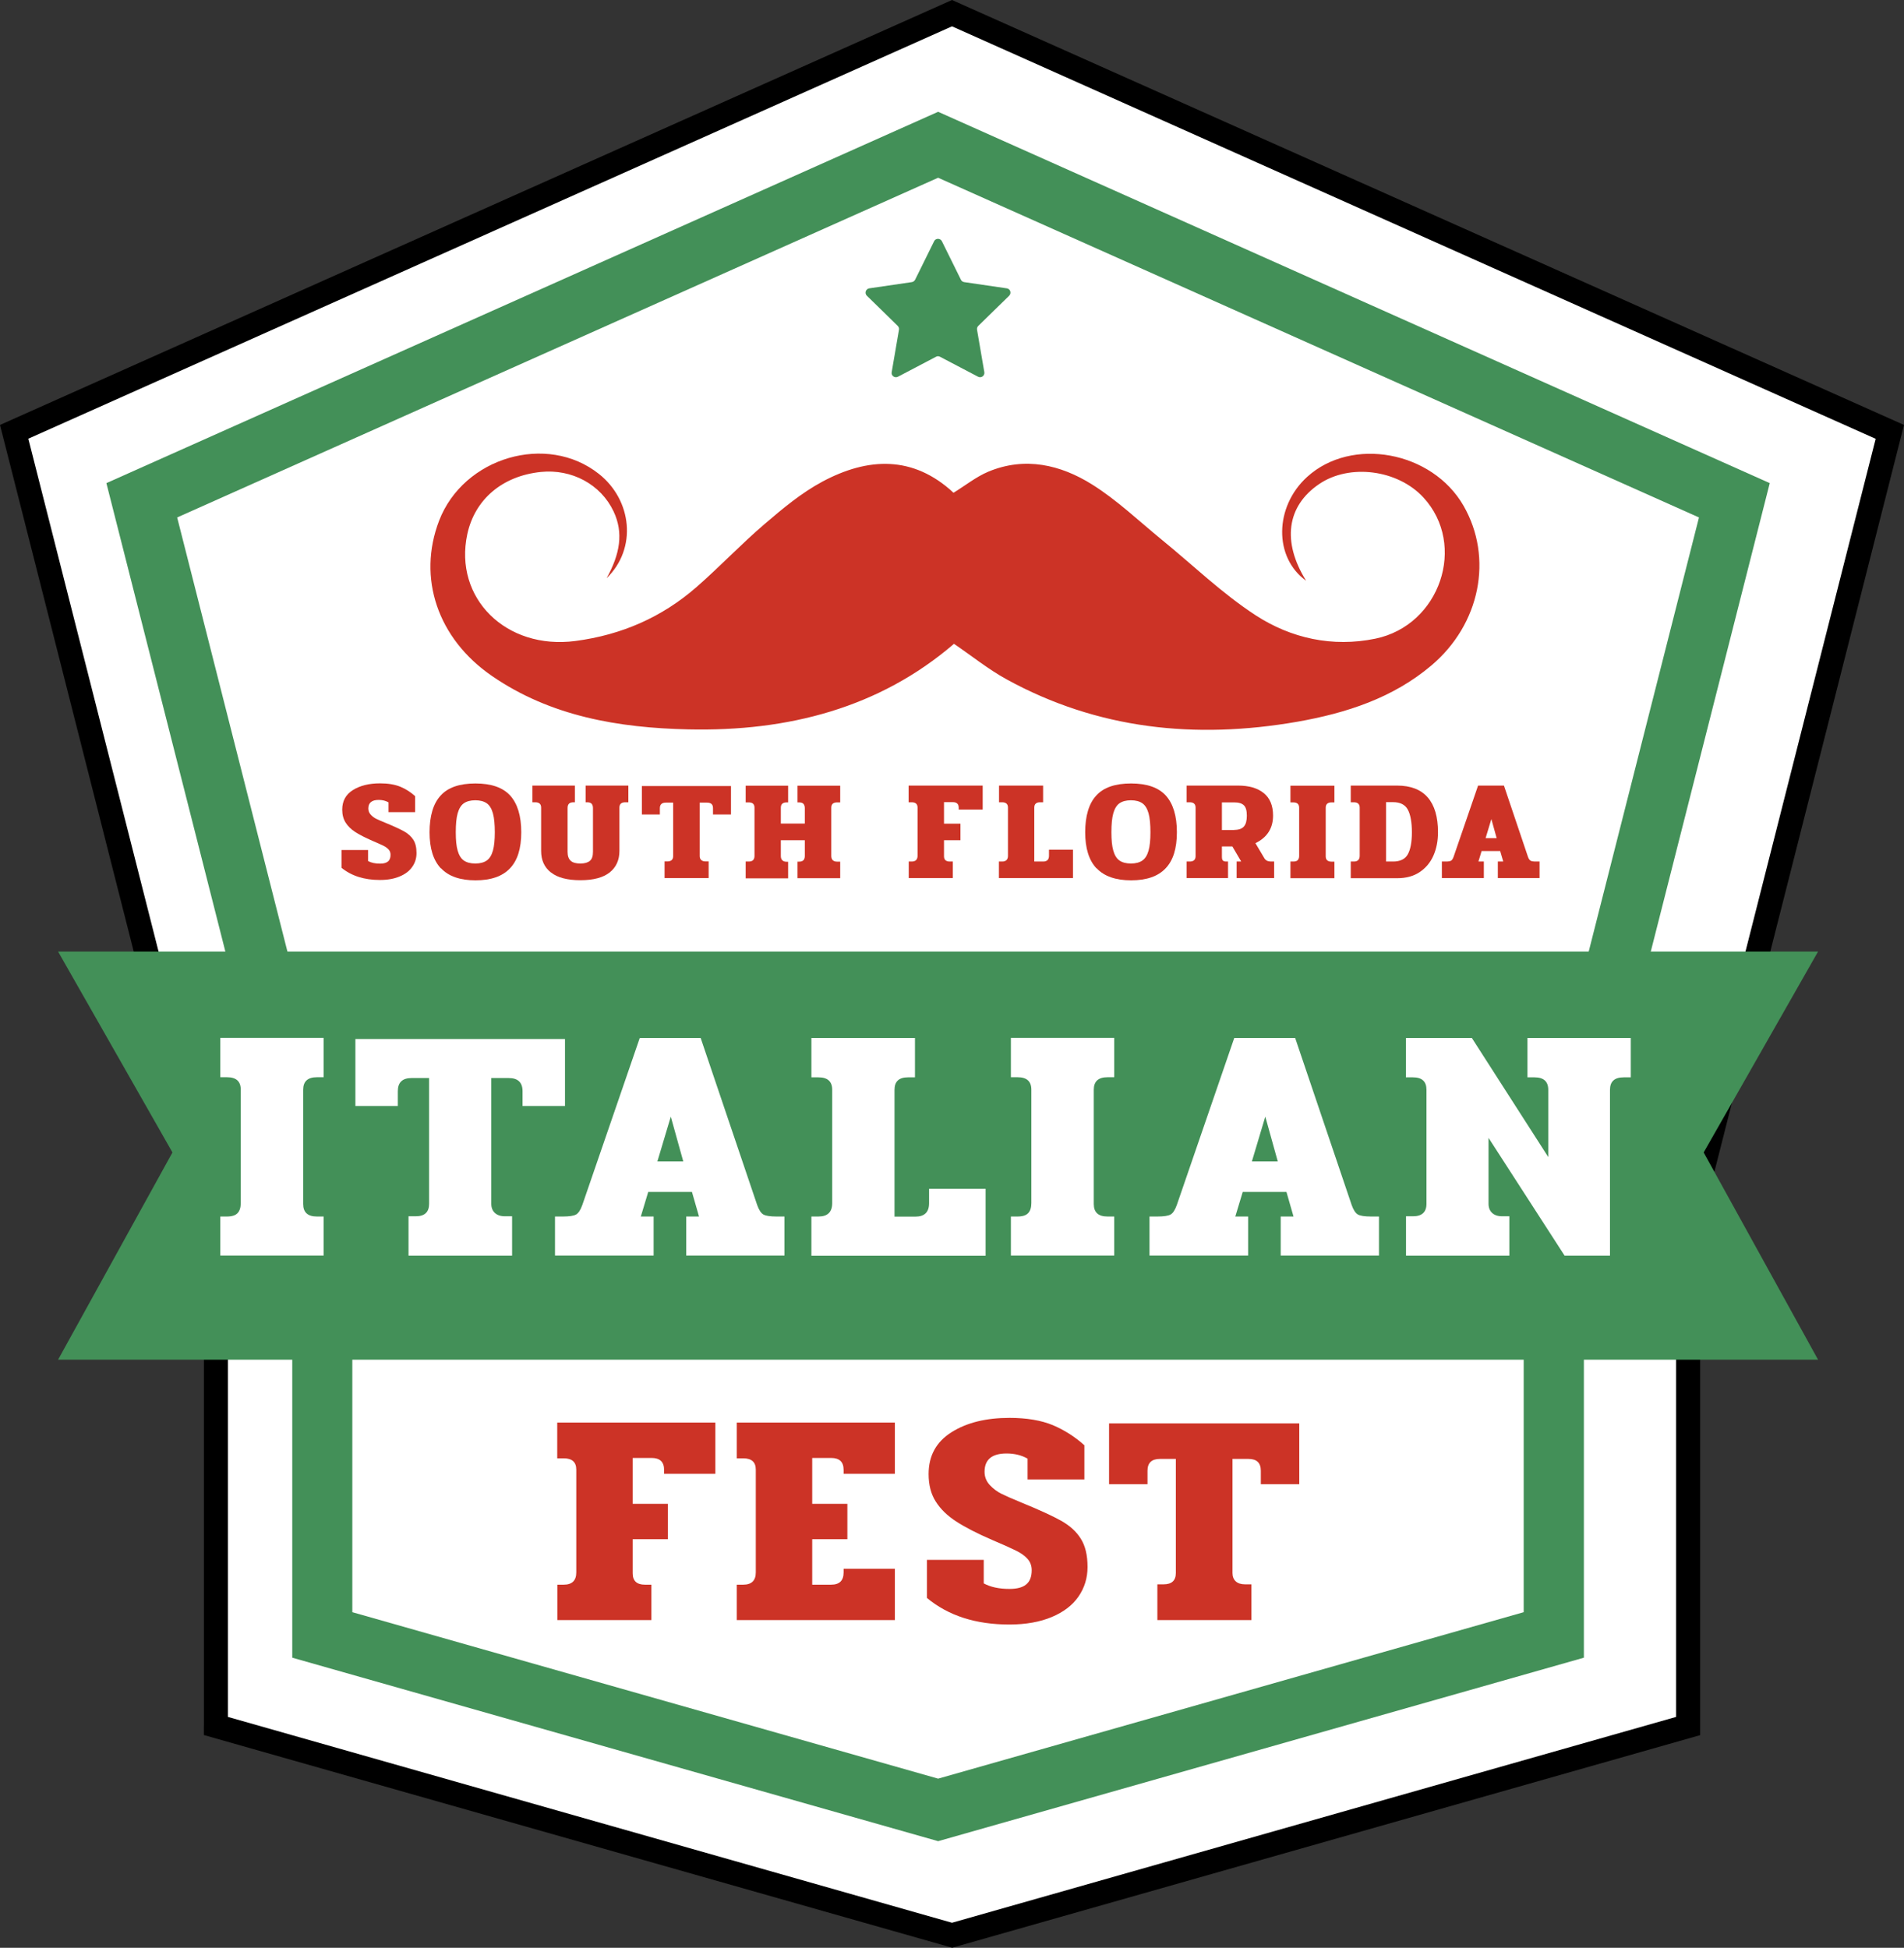 <?xml version="1.0" encoding="UTF-8"?>
<svg id="Layer_1" xmlns="http://www.w3.org/2000/svg" viewBox="0 0 161.96 165.7">
  <rect x="0" y="0" width="161.96" height="165.7" fill="#333333" stroke="none"/>
  <defs>
    <style>
      .cls-1 {
        fill: #fff;
      }

      .cls-2 {
        fill: #439058;
      }

      .cls-3 {
        fill: #cc3326;
      }
    </style>
  </defs>
  <g>
    <polygon class="cls-1" points="17.36 146.83 17.36 104.33 .2 36.74 79.98 1.12 159.75 36.74 142.59 104.33 142.59 146.83 79.98 164.63 17.36 146.83"/>
    <path d="M80.98,165.69l-63.64-18.09v-43.15L0,36.15,80.98,0l80.98,36.15-17.34,68.31v43.15l-63.64,18.09h0ZM19.39,146.06l61.59,17.51,61.59-17.51v-41.85l16.98-66.88L80.98,2.24,2.41,37.32l16.98,66.88v41.85h0Z"/>
  </g>
  <g>
    <polyline class="cls-1" points="132.17 103.04 147.53 42.56 79.79 12.32 12.06 42.56 27.42 103.04"/>
    <polygon class="cls-2" points="134.65 103.67 129.69 102.41 144.52 44.02 79.8 15.12 15.07 44.02 29.9 102.41 24.94 103.67 9.05 41.1 79.8 9.51 150.54 41.1 134.65 103.67"/>
  </g>
  <g>
    <path class="cls-3" d="M29.05,73.83v-1.52h2.26v.94c.27.15.61.22,1.02.22.3,0,.52-.06.67-.18.15-.12.22-.31.22-.57,0-.18-.05-.33-.16-.45-.11-.12-.26-.23-.44-.32-.19-.09-.51-.24-.96-.43-.6-.26-1.08-.51-1.44-.74-.36-.23-.63-.5-.82-.8s-.29-.67-.29-1.1c0-.73.3-1.29.91-1.67s1.38-.57,2.31-.57c.69,0,1.27.1,1.73.29s.88.46,1.25.8v1.36h-2.26v-.83c-.24-.14-.52-.21-.84-.21-.58,0-.88.24-.88.73,0,.2.07.38.21.53s.3.27.47.35c.17.08.43.2.76.33.73.3,1.27.55,1.61.74.34.19.6.43.78.71s.27.66.27,1.13c0,.44-.12.83-.36,1.17-.24.35-.59.62-1.07.82-.47.2-1.03.3-1.69.3-1.34,0-2.43-.35-3.29-1.06l.03.03Z"/>
    <path class="cls-3" d="M37.5,73.87c-.64-.68-.96-1.7-.96-3.07s.31-2.44.94-3.12c.62-.69,1.61-1.03,2.96-1.03s2.33.34,2.96,1.03c.62.69.94,1.73.94,3.12s-.32,2.4-.96,3.07c-.64.68-1.62,1.02-2.93,1.02s-2.29-.34-2.93-1.02h-.02ZM41.41,73.2c.24-.17.41-.45.52-.84s.16-.91.16-1.56-.05-1.22-.16-1.61-.28-.68-.52-.85-.57-.26-.98-.26-.74.09-.98.26c-.24.17-.41.46-.52.85s-.16.93-.16,1.61.05,1.18.16,1.56c.11.39.28.67.52.84s.57.26.98.26.74-.09.98-.26Z"/>
    <path class="cls-3" d="M46.86,74.22c-.56-.44-.83-1.05-.83-1.83v-3.69c0-.3-.17-.45-.5-.45h-.24v-1.42h3.61v1.42h-.12c-.17,0-.3.04-.38.12s-.12.2-.12.37v3.72c0,.36.09.61.27.77s.45.23.82.23.63-.08.81-.23.26-.41.26-.77v-3.72c0-.16-.04-.28-.12-.37-.08-.08-.2-.12-.37-.12h-.13v-1.42h3.63v1.42h-.26c-.33,0-.5.15-.5.45v3.69c0,.78-.28,1.39-.83,1.83-.56.44-1.38.66-2.49.66s-1.95-.22-2.5-.66h0Z"/>
    <path class="cls-3" d="M56.51,73.28h.26c.32,0,.49-.15.49-.45v-4.55h-.63c-.33,0-.5.16-.5.47v.54h-1.53v-2.42h7.58v2.42h-1.53v-.54c0-.32-.17-.47-.5-.47h-.63v4.55c0,.14.04.25.13.33.08.08.21.12.37.12h.26v1.42h-3.75v-1.42h-.02Z"/>
    <path class="cls-3" d="M63.43,73.29h.26c.17,0,.29-.04.37-.12.08-.08.12-.2.12-.36v-4.1c0-.3-.16-.45-.49-.45h-.26v-1.42h3.61v1.42h-.13c-.32,0-.49.15-.49.45v1.35h2.04v-1.31c0-.16-.04-.28-.12-.37-.08-.08-.2-.12-.37-.12h-.13v-1.42h3.63v1.42h-.26c-.33,0-.5.15-.5.45v4.1c0,.32.17.49.5.49h.26v1.41h-3.63v-1.41h.13c.17,0,.29-.04.37-.12s.12-.2.12-.36v-1.34h-2.04v1.34c0,.32.17.49.5.49h.12v1.41h-3.61v-1.43Z"/>
    <path class="cls-3" d="M77.29,73.29h.26c.33,0,.5-.16.5-.49v-4.1c0-.3-.17-.45-.5-.45h-.26v-1.42h6.3v2.04h-2.04v-.16c0-.32-.17-.47-.5-.47h-.75v1.83h1.4v1.41h-1.4v1.36c0,.3.16.45.49.45h.26v1.41h-3.75v-1.41h-.01Z"/>
    <path class="cls-3" d="M84.98,73.29h.26c.33,0,.5-.16.5-.49v-4.1c0-.3-.17-.45-.5-.45h-.26v-1.42h3.75v1.42h-.26c-.32,0-.49.15-.49.45v4.59h.75c.33,0,.5-.16.5-.49v-.52h2.04v2.42h-6.3v-1.41h.01Z"/>
    <path class="cls-3" d="M93.27,73.87c-.64-.68-.96-1.7-.96-3.07s.31-2.44.94-3.12c.62-.69,1.61-1.03,2.96-1.03s2.33.34,2.96,1.03c.62.69.94,1.73.94,3.12s-.32,2.4-.96,3.07c-.64.68-1.62,1.02-2.93,1.02s-2.29-.34-2.93-1.02h-.02ZM97.18,73.2c.24-.17.41-.45.52-.84.11-.39.16-.91.16-1.56s-.05-1.22-.16-1.61-.28-.68-.52-.85-.57-.26-.98-.26-.74.09-.98.26c-.24.17-.41.46-.52.85-.11.39-.16.93-.16,1.61s.05,1.18.16,1.56c.11.39.28.67.52.84s.57.26.98.26.74-.09.98-.26Z"/>
    <path class="cls-3" d="M100.94,73.29h.26c.33,0,.5-.15.5-.45v-4.14c0-.3-.17-.45-.5-.45h-.26v-1.42h4.37c.93,0,1.66.21,2.19.64s.79,1.07.79,1.91c0,1.08-.5,1.86-1.5,2.35l.73,1.23c.06.12.15.21.25.26s.24.07.42.07h.19v1.41h-3.19v-1.41h.39l-.75-1.28h-.89v.89c0,.15.03.25.08.3.05.06.15.09.29.09h.15v1.41h-3.52v-1.41h0ZM104.99,70.6c.38,0,.66-.1.82-.29.17-.19.25-.5.25-.92s-.08-.72-.25-.88c-.17-.17-.44-.25-.82-.25h-1.05v2.35h1.05Z"/>
    <path class="cls-3" d="M109.77,73.29h.24c.18,0,.31-.04.38-.12.08-.08.12-.2.12-.36v-4.1c0-.3-.17-.45-.5-.45h-.24v-1.42h3.74v1.42h-.24c-.33,0-.5.15-.5.45v4.14c0,.3.17.45.5.45h.24v1.41h-3.74v-1.41h0Z"/>
    <path class="cls-3" d="M114.9,73.29h.26c.33,0,.5-.16.5-.49v-4.1c0-.3-.17-.45-.5-.45h-.26v-1.42h3.94c1.16,0,2.03.34,2.61,1.01.58.67.87,1.66.87,2.96,0,.74-.13,1.4-.39,1.99s-.65,1.05-1.17,1.4-1.16.52-1.92.52h-3.94v-1.41h0ZM118.5,73.29c.6,0,1.02-.2,1.25-.61s.35-1.04.35-1.88-.12-1.51-.35-1.93c-.23-.42-.65-.63-1.25-.63h-.6v5.05s.6,0,.6,0Z"/>
    <path class="cls-3" d="M122.67,73.29h.29c.23,0,.38-.02.47-.07.08-.05.16-.16.22-.34l2.08-6.05h2.2l2.04,6.05c.06.18.14.29.23.34.08.05.24.07.47.07h.29v1.41h-3.55v-1.41h.46l-.26-.89h-1.58l-.27.89h.46v1.41h-3.57v-1.41h.02ZM127.31,71.3l-.45-1.62-.49,1.62s.94,0,.94,0Z"/>
  </g>
  <path class="cls-3" d="M51.61,49.17c1.12-2.03,1.45-3.83.58-5.67-1.09-2.3-3.56-3.62-6.19-3.35-3.27.34-5.61,2.33-6.25,5.29-1.17,5.46,3.31,9.86,9.19,9.09,3.96-.52,7.39-2.04,10.31-4.59,1.98-1.73,3.79-3.65,5.79-5.36,1.54-1.32,3.13-2.65,4.92-3.61,3.87-2.07,7.72-2.24,11.15.95,1.01-.62,1.91-1.35,2.95-1.79,3.13-1.31,6.16-.59,8.83,1.08,2.14,1.34,3.98,3.11,5.94,4.71,2.65,2.16,5.13,4.57,7.99,6.43,2.99,1.94,6.51,2.74,10.18,1.98,5.5-1.14,7.8-7.97,4.08-12.01-2.19-2.37-6.28-2.9-8.87-1.14-2.76,1.87-3.17,4.91-1.11,8.22-2.75-1.96-2.71-6.28.09-8.83,3.79-3.45,10.63-2.19,13.3,2.45,2.55,4.44,1.42,10.08-2.73,13.59-3.26,2.76-7.21,4.05-11.41,4.79-8.68,1.51-16.99.64-24.73-3.61-1.56-.86-2.96-1.99-4.47-3.02-6.34,5.45-14.11,7.47-22.59,7.28-5.94-.13-11.73-1.11-16.72-4.55-4.62-3.18-6.35-8.34-4.49-13.2,2.08-5.41,9.18-7.49,13.6-3.98,2.81,2.23,3.26,6.33.66,8.86h0Z"/>
  <g>
    <polyline class="cls-1" points="27.42 93.96 27.42 139.09 79.79 153.97 132.17 139.09 132.17 93.96"/>
    <polygon class="cls-2" points="79.8 156.63 24.86 141.02 24.86 93.96 29.97 93.96 29.97 137.15 79.8 151.31 129.61 137.15 129.61 93.96 134.73 93.96 134.73 141.02 79.8 156.63"/>
  </g>
  <polygon class="cls-2" points="154.65 115.67 4.94 115.67 14.67 98.04 4.94 80.95 154.65 80.95 144.92 98.04 154.65 115.67"/>
  <g>
    <path class="cls-3" d="M47.4,134.81h.55c.71,0,1.07-.35,1.07-1.04v-8.75c0-.64-.36-.96-1.07-.96h-.55v-3.04h13.45v4.36h-4.36v-.34c0-.67-.35-1.01-1.06-1.01h-1.61v3.9h2.99v3.01h-2.99v2.91c0,.64.35.96,1.04.96h.55v3.01h-8v-3.01h0Z"/>
    <path class="cls-3" d="M62.67,134.81h.55c.71,0,1.07-.35,1.07-1.04v-8.75c0-.64-.36-.96-1.07-.96h-.55v-3.04h13.45v4.36h-4.36v-.34c0-.67-.35-1.01-1.06-1.01h-1.61v3.9h2.99v3.01h-2.99v3.87h1.61c.71,0,1.06-.35,1.06-1.04v-.31h4.36v4.36h-13.45v-3.01h0Z"/>
    <path class="cls-3" d="M78.85,135.95v-3.25h4.83v2c.57.31,1.3.47,2.18.47.64,0,1.12-.12,1.43-.38.31-.25.47-.65.47-1.21,0-.38-.12-.7-.35-.96-.23-.26-.55-.49-.95-.69-.4-.2-1.08-.51-2.05-.92-1.28-.55-2.3-1.08-3.06-1.57s-1.35-1.06-1.75-1.7c-.41-.64-.61-1.42-.61-2.34,0-1.56.65-2.74,1.95-3.56s2.94-1.22,4.93-1.22c1.47,0,2.7.21,3.69.62.99.42,1.88.99,2.68,1.71v2.91h-4.83v-1.77c-.5-.29-1.1-.44-1.79-.44-1.25,0-1.87.52-1.87,1.56,0,.43.15.81.45,1.13.3.32.64.57,1.01.75s.91.42,1.62.71c1.56.64,2.7,1.16,3.43,1.57s1.29.91,1.67,1.52c.39.61.58,1.41.58,2.42,0,.93-.26,1.77-.77,2.51-.51.74-1.27,1.32-2.27,1.74s-2.21.64-3.61.64c-2.86,0-5.19-.75-7.01-2.26h0Z"/>
    <path class="cls-3" d="M98.43,134.78h.55c.69,0,1.04-.32,1.04-.96v-9.71h-1.35c-.71,0-1.06.34-1.06,1.01v1.14h-3.27v-5.17h16.18v5.17h-3.27v-1.14c0-.68-.35-1.01-1.06-1.01h-1.35v9.71c0,.29.09.53.27.7s.45.26.79.26h.55v3.04h-8v-3.04h-.02Z"/>
  </g>
  <g>
    <path class="cls-1" d="M18.74,103.49h.57c.42,0,.72-.1.9-.29s.27-.48.27-.86v-9.64c0-.71-.39-1.06-1.17-1.06h-.57v-3.35h8.79v3.35h-.57c-.78,0-1.17.35-1.17,1.06v9.73c0,.71.39,1.06,1.17,1.06h.57v3.32h-8.79s0-3.32,0-3.32Z"/>
    <path class="cls-1" d="M34.76,103.47h.6c.76,0,1.14-.35,1.14-1.06v-10.7h-1.49c-.78,0-1.17.37-1.17,1.12v1.26h-3.61v-5.7h17.83v5.7h-3.61v-1.26c0-.74-.39-1.12-1.17-1.12h-1.49v10.7c0,.32.1.58.3.77.2.19.49.29.87.29h.6v3.35h-8.81v-3.35h.01Z"/>
    <path class="cls-1" d="M47.21,103.49h.69c.53,0,.9-.06,1.1-.17.2-.11.38-.38.53-.8l4.89-14.22h5.18l4.81,14.22c.15.42.33.69.53.8s.57.17,1.1.17h.69v3.32h-8.36v-3.32h1.09l-.6-2.09h-3.72l-.63,2.09h1.09v3.32h-8.39s0-3.32,0-3.32ZM58.12,98.8l-1.06-3.81-1.14,3.81h2.2Z"/>
    <path class="cls-1" d="M69.02,103.49h.6c.78,0,1.17-.38,1.17-1.14v-9.64c0-.71-.39-1.06-1.17-1.06h-.6v-3.35h8.81v3.35h-.6c-.76,0-1.14.35-1.14,1.06v10.79h1.77c.78,0,1.17-.38,1.17-1.14v-1.23h4.81v5.7h-14.82v-3.34Z"/>
    <path class="cls-1" d="M85.99,103.49h.57c.42,0,.72-.1.9-.29s.27-.48.27-.86v-9.64c0-.71-.39-1.06-1.17-1.06h-.57v-3.35h8.79v3.35h-.57c-.78,0-1.17.35-1.17,1.06v9.73c0,.71.39,1.06,1.17,1.06h.57v3.32h-8.79s0-3.32,0-3.32Z"/>
    <path class="cls-1" d="M97.78,103.49h.69c.53,0,.9-.06,1.1-.17s.38-.38.53-.8l4.89-14.22h5.18l4.81,14.22c.15.42.33.69.53.8s.57.17,1.1.17h.69v3.32h-8.36v-3.32h1.09l-.6-2.09h-3.72l-.63,2.09h1.09v3.32h-8.39s0-3.32,0-3.32ZM108.69,98.8l-1.06-3.81-1.14,3.81h2.2Z"/>
    <path class="cls-1" d="M119.59,103.47h.6c.76,0,1.15-.35,1.15-1.06v-9.7c0-.71-.38-1.06-1.15-1.06h-.6v-3.35h5.61l6.5,10.13v-5.72c0-.71-.39-1.06-1.17-1.06h-.6v-3.35h8.79v3.35h-.6c-.78,0-1.17.35-1.17,1.06v14.11h-3.86l-6.47-10.02v5.61c0,.32.1.58.3.77.2.19.49.29.87.29h.6v3.35h-8.79v-3.35h0Z"/>
  </g>
  <path class="cls-2" d="M80.12,20.52l1.62,3.28c.05.11.16.18.28.2l3.62.53c.3.04.42.41.2.63l-2.62,2.56c-.09.08-.13.21-.11.33l.62,3.61c.05.3-.26.53-.53.39l-3.24-1.7c-.11-.06-.24-.06-.34,0l-3.24,1.7c-.27.14-.59-.09-.53-.39l.62-3.61c.02-.12-.02-.24-.11-.33l-2.62-2.56c-.22-.21-.1-.58.2-.63l3.62-.53c.12-.02.22-.09.28-.2l1.62-3.28c.13-.27.52-.27.66,0h0Z"/>
</svg>